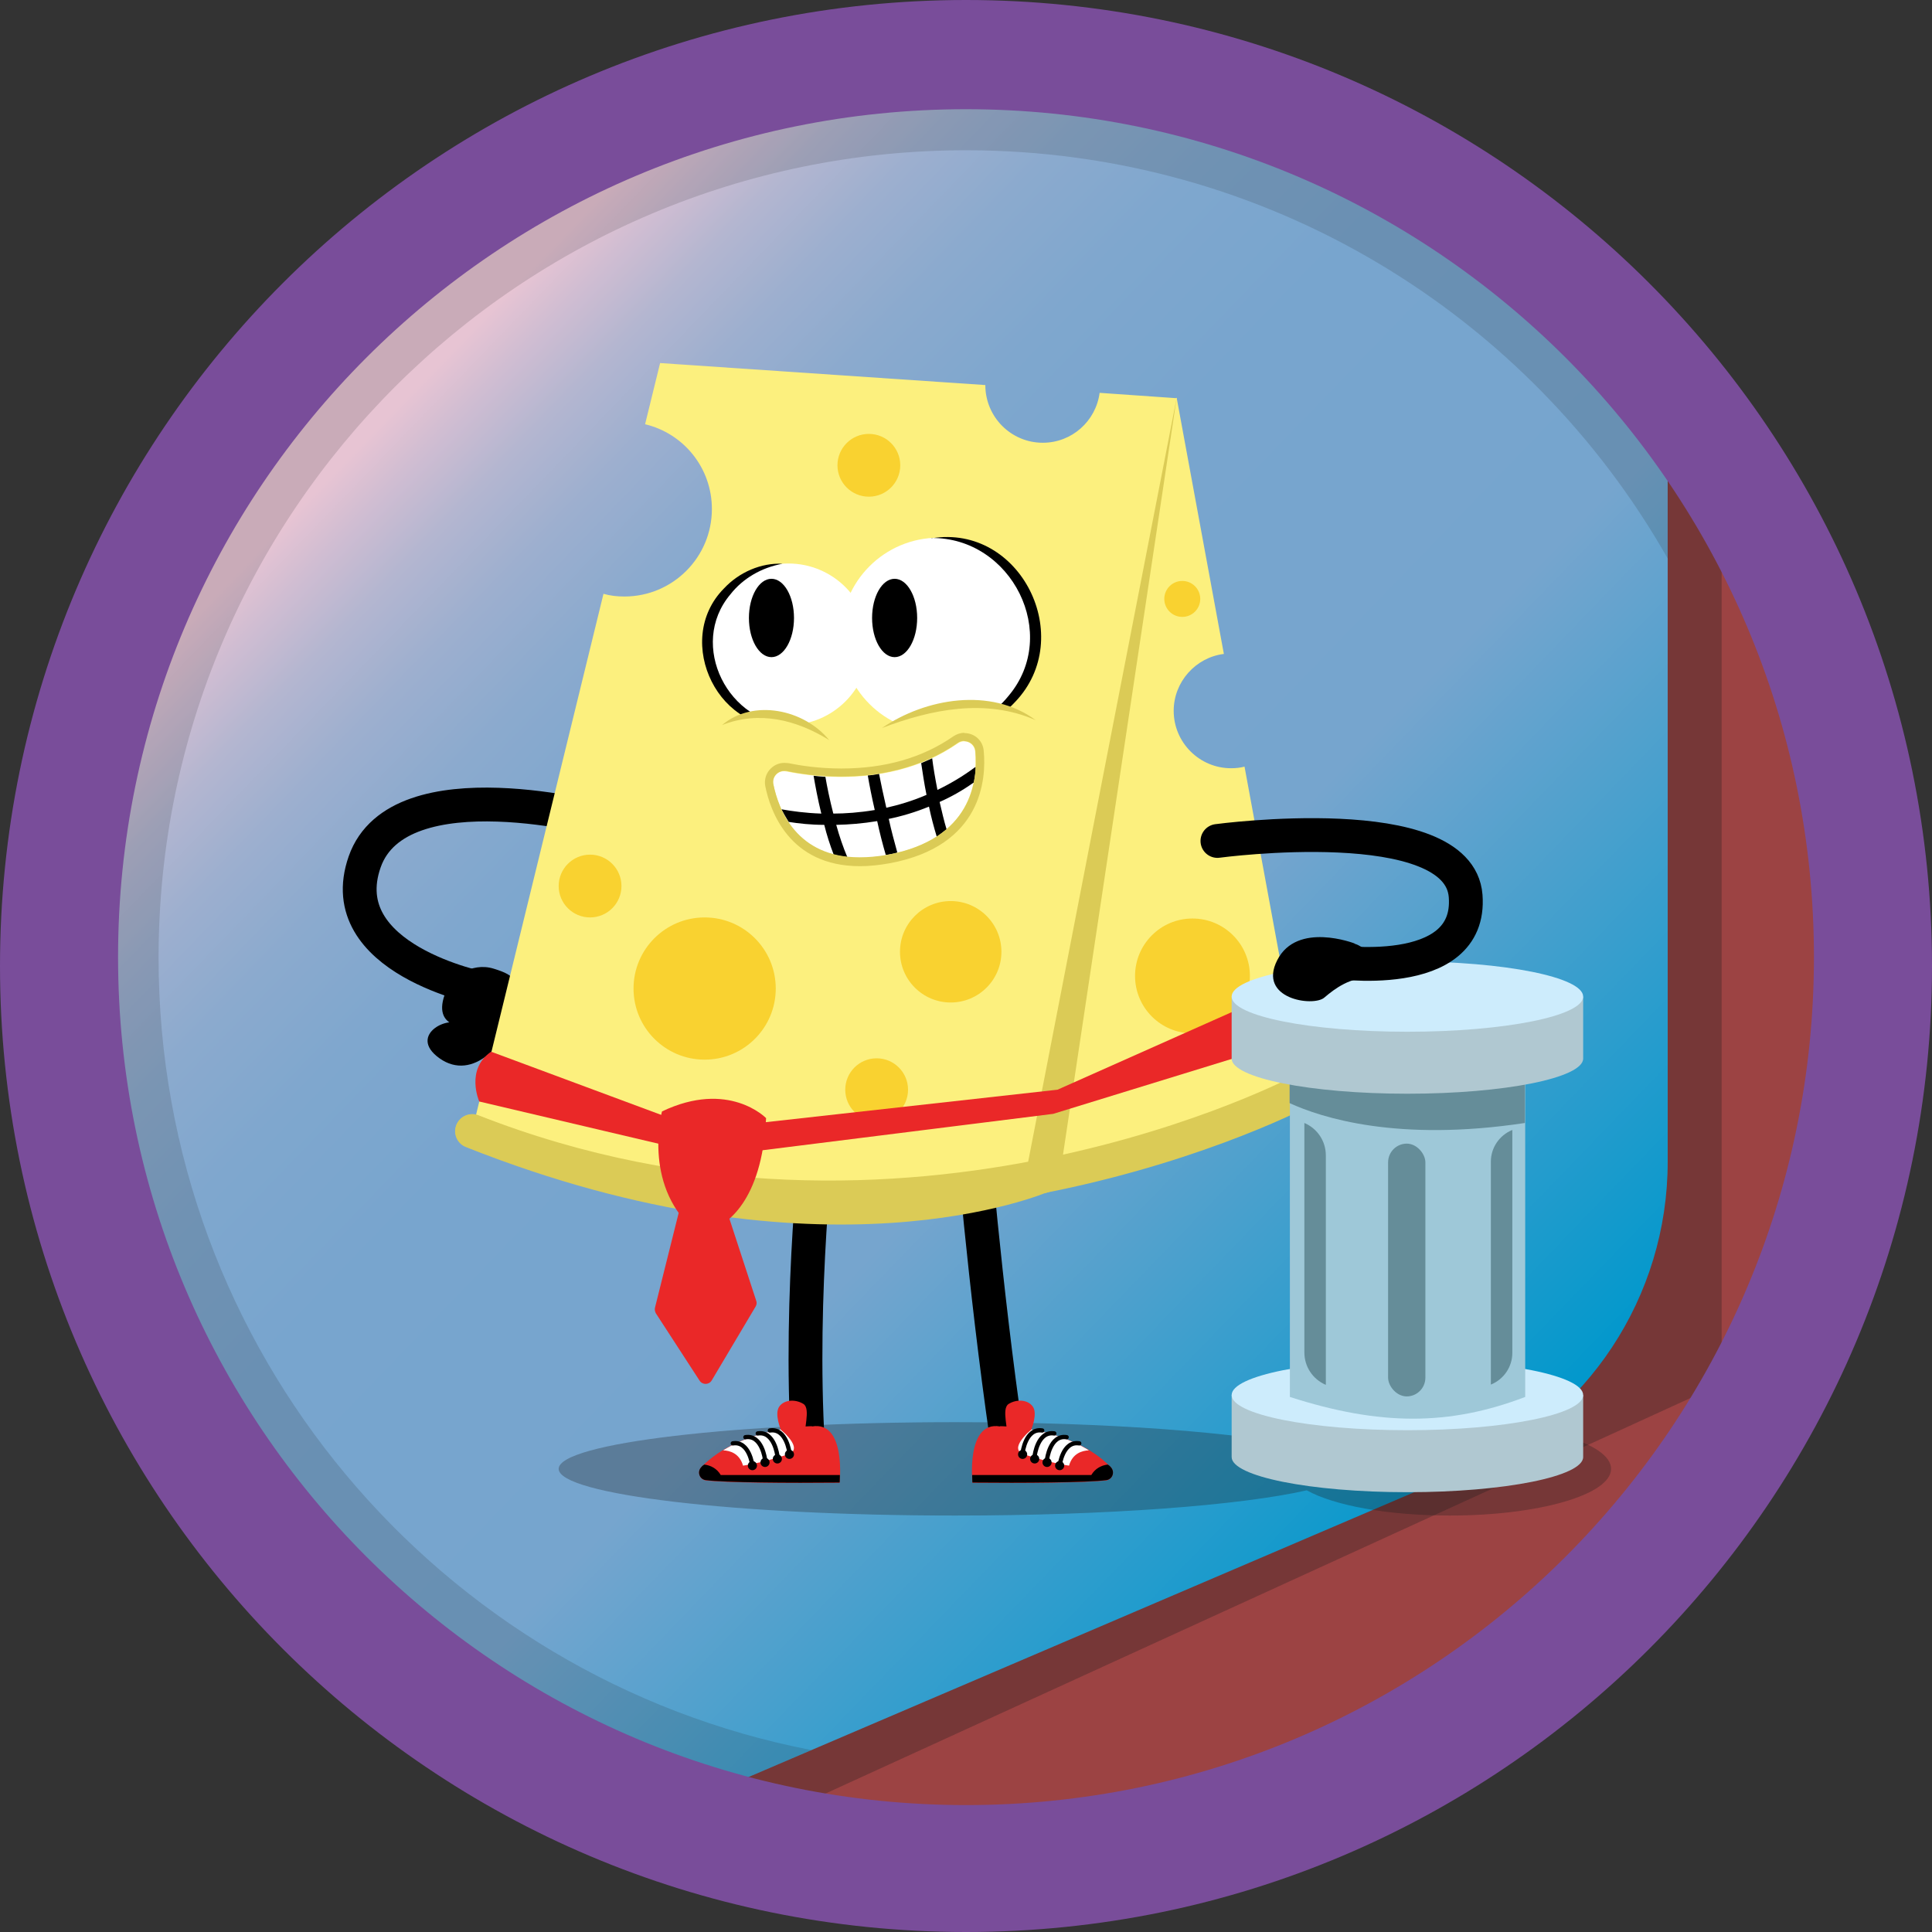 <?xml version="1.0" encoding="UTF-8"?>
<svg id="Layer_197" data-name="Layer 197" xmlns="http://www.w3.org/2000/svg" xmlns:xlink="http://www.w3.org/1999/xlink" viewBox="0 0 72 72">
  <rect x="0" y="0" width="72" height="72" fill="#333333" stroke="none"/>
  <defs>
    <style>
      .cls-1 {
        fill: url(#linear-gradient);
      }

      .cls-1, .cls-2, .cls-3, .cls-4, .cls-5, .cls-6, .cls-7, .cls-8, .cls-9, .cls-10, .cls-11, .cls-12, .cls-13, .cls-14, .cls-15 {
        stroke-width: 0px;
      }

      .cls-2 {
        opacity: .15;
      }

      .cls-2, .cls-4 {
        fill: #1c1c1c;
      }

      .cls-16 {
        stroke-width: .16px;
      }

      .cls-16, .cls-17, .cls-18 {
        fill: none;
        stroke-linecap: round;
        stroke-miterlimit: 10;
      }

      .cls-16, .cls-18 {
        stroke: #000;
      }

      .cls-17 {
        stroke: #dbcb56;
      }

      .cls-17, .cls-18 {
        stroke-width: 1.26px;
      }

      .cls-4 {
        opacity: .3;
      }

      .cls-5 {
        fill: #f9d230;
      }

      .cls-6 {
        fill: #794d9a;
      }

      .cls-7 {
        fill: #9c4343;
      }

      .cls-8 {
        fill: #dbcb56;
      }

      .cls-9 {
        fill: #b0c8d1;
      }

      .cls-10 {
        fill: #cdecfc;
      }

      .cls-11 {
        fill: #9ec8d8;
      }

      .cls-12 {
        fill: #658d99;
      }

      .cls-13 {
        fill: #fff;
      }

      .cls-14 {
        fill: #fcf07e;
      }

      .cls-15 {
        fill: #ea2828;
      }
    </style>
    <linearGradient id="linear-gradient" x1="11.9" y1="12.93" x2="55.61" y2="55.15" gradientUnits="userSpaceOnUse">
      <stop offset=".06" stop-color="#e7c4d3"/>
      <stop offset=".09" stop-color="#d0bdd2"/>
      <stop offset=".13" stop-color="#b4b6d0"/>
      <stop offset=".18" stop-color="#9dafcf"/>
      <stop offset=".24" stop-color="#8baace"/>
      <stop offset=".31" stop-color="#7fa7ce"/>
      <stop offset=".41" stop-color="#78a5ce"/>
      <stop offset=".63" stop-color="#76a5ce"/>
      <stop offset="1" stop-color="#0198cc"/>
    </linearGradient>
  </defs>
  <path id="_.svg" data-name=" .svg" class="cls-7" d="M1.72,36C1.72,17.07,17.07,1.72,36,1.72s34.28,15.35,34.28,34.28-15.35,34.28-34.28,34.28S1.72,54.93,1.72,36h0Z"/>
  <path class="cls-4" d="M25.45,69.27l38.71-17.7V14.83S50.5,1.42,36,1.72,3.12,14.64,1.72,36c0,0-.27,26.24,23.73,33.27Z"/>
  <path class="cls-1" d="M25.45,67.27l29.1-12.45c4.61-1.97,7.6-6.5,7.6-11.52V14.83S50.5,1.42,36,1.72,3.12,14.64,1.72,36c0,0-.27,24.24,23.73,31.27Z"/>
  <path class="cls-4" d="M54.03,53c-2.32,0-4.33.38-5.33.94-2.47-.56-7.4-.94-13.1-.94-8.16,0-14.78.78-14.78,1.74s6.62,1.74,14.78,1.74c5.7,0,10.63-.38,13.1-.94,1,.56,3.01.94,5.33.94,3.32,0,6.01-.78,6.01-1.74s-2.69-1.74-6.01-1.74Z"/>
  <path class="cls-3" d="M16.84,36.52s.69-.69,1.56-.42.95.45.74,1.6-1.51,2.63-2.76,1.74.48-1.71.89-1.18c0,0-1.45,0-.43-1.75Z"/>
  <path class="cls-18" d="M22.56,30.58s-7.7-2.09-8.97,1.54,4.41,4.73,4.41,4.73"/>
  <path class="cls-18" d="M36.22,42.01s.46,5.8,1.3,11.59"/>
  <path class="cls-18" d="M30.48,42.21s-.71,5.97-.37,11.66"/>
  <path class="cls-14" d="M48.6,40.61s-3.86,2.06-9.8,3.23c-5.69,1.12-13.28,1.43-21.21-1.69l26.26-27.33,1.76,9.55c-1.05.13-1.87,1.04-1.87,2.12,0,1.18.96,2.14,2.14,2.14.18,0,.35-.02.5-.06l2.22,12.04Z"/>
  <path class="cls-14" d="M43.85,14.83l-4.99,28.99s-.02,0-.06.03c-.74.3-8.72,3.29-21.21-1.69l4.9-20.03c.25.07.5.1.78.1,1.8,0,3.26-1.46,3.26-3.26,0-1.54-1.06-2.82-2.49-3.16l.56-2.28,12.12.82h0c0,1.19.96,2.15,2.14,2.15,1.09,0,1.98-.81,2.12-1.86l2.87.2Z"/>
  <path class="cls-17" d="M38.86,43.82s-8.14,3.56-21.27-1.66"/>
  <path class="cls-17" d="M48.61,40.61s-14.79,7.9-31.01,1.54"/>
  <path class="cls-8" d="M43.85,14.83l-4.37,29.1c-.05.34-.37.58-.72.53-.34-.05-.58-.37-.53-.72,0-.03,5.61-28.88,5.62-28.91h0Z"/>
  <circle class="cls-5" cx="26.26" cy="36.84" r="2.65"/>
  <circle class="cls-5" cx="35.43" cy="35.47" r="1.89"/>
  <circle class="cls-5" cx="32.67" cy="40.61" r="1.17"/>
  <circle class="cls-5" cx="44.06" cy="22.32" r=".67"/>
  <circle class="cls-5" cx="21.99" cy="33.02" r="1.17"/>
  <circle class="cls-5" cx="32.38" cy="17.34" r="1.17"/>
  <circle class="cls-5" cx="44.44" cy="36.37" r="2.14"/>
  <circle class="cls-13" cx="29.38" cy="24.01" r="3.01"/>
  <circle class="cls-13" cx="34.97" cy="23.67" r="3.63"/>
  <path class="cls-3" d="M29.59,27.01c-2.76.52-4.55-3.12-2.61-5.08.57-.61,1.39-.96,2.18-.92-.78.14-1.48.55-1.94,1.14-1.59,1.88-.08,4.88,2.36,4.87h0Z"/>
  <path class="cls-3" d="M34.72,20.06c3.32-.54,5.41,3.7,3.11,6.1-.67.73-1.65,1.16-2.61,1.13.94-.15,1.79-.64,2.36-1.35,1.95-2.3.12-5.92-2.87-5.89h0Z"/>
  <ellipse class="cls-3" cx="33.34" cy="23.03" rx=".84" ry="1.46"/>
  <ellipse class="cls-3" cx="28.75" cy="23.03" rx=".84" ry="1.46"/>
  <path class="cls-14" d="M38.6,26.84c-2.57-1.52-5.73.29-5.73.29l-.98.93"/>
  <path class="cls-14" d="M26.91,27.02s1.85-1.24,3.99.56"/>
  <path class="cls-15" d="M18.32,39.2l7.94,2.95-.5.76-7.9-1.86s-.53-1.2.45-1.86Z"/>
  <path class="cls-15" d="M28.45,41.83l10.96-1.22,8.49-3.78s1.31.49.35,1.91l-9,2.77-11.18,1.4s-.45-.96.37-1.08Z"/>
  <path class="cls-15" d="M25.38,44.85l-.97,3.88c-.02.07,0,.15.03.21l1.63,2.51c.11.17.35.16.45,0l1.64-2.76c.04-.07.05-.15.02-.22l-1.16-3.55s-.03-.07-.06-.1c-.16-.16-.75-.64-1.58.04Z"/>
  <path class="cls-15" d="M28.55,41.67s-1.39-1.44-3.88-.25c0,0-.72,2.68,1.15,4.37,0,0,.32.15.76,0s1.82-.97,1.97-4.12Z"/>
  <path class="cls-15" d="M30.26,53.15s-2.63,0-4.12,1.52c-.17.17-.08.46.16.5.67.09,3.16.11,4.99.09,0,0,.25-2.32-1.03-2.1Z"/>
  <path class="cls-13" d="M29.37,54.2c-1.05.34-1.68.42-1.68.42-.13-.46-.49-.56-.74-.57.71-.44,1.51-.66,2.15-.78.45.41.69.79.27.93Z"/>
  <path class="cls-15" d="M29.1,53.28s-.25-.59-.06-.86.61-.28.9-.1-.02,1.02.07,1.29-.13.34-.91-.33Z"/>
  <circle class="cls-3" cx="28.04" cy="54.62" r=".17"/>
  <circle class="cls-3" cx="28.51" cy="54.5" r=".17"/>
  <circle class="cls-3" cx="28.97" cy="54.37" r=".17"/>
  <circle class="cls-3" cx="29.42" cy="54.2" r=".17"/>
  <path class="cls-16" d="M28.04,54.62s-.11-.93-.73-.83"/>
  <path class="cls-16" d="M28.51,54.39s-.11-.93-.73-.83"/>
  <path class="cls-16" d="M28.97,54.25s-.11-.93-.73-.83"/>
  <path class="cls-16" d="M29.42,54.14s-.11-.93-.73-.83"/>
  <path class="cls-3" d="M31.3,54.97c0,.18-.01.28-.01.28-1.83.02-4.32,0-4.99-.09-.24-.03-.33-.32-.16-.49.03-.04.07-.07.11-.09.24.03.47.15.61.39h4.45Z"/>
  <path class="cls-15" d="M37.27,53.15s2.63,0,4.12,1.52c.17.17.08.46-.16.5-.67.09-3.16.11-4.99.09,0,0-.25-2.32,1.03-2.1Z"/>
  <path class="cls-13" d="M38.16,54.2c1.05.34,1.68.42,1.68.42.13-.46.49-.56.74-.57-.71-.44-1.51-.66-2.15-.78-.45.41-.69.79-.27.93Z"/>
  <path class="cls-15" d="M38.43,53.28s.25-.59.06-.86-.61-.28-.9-.1.02,1.02-.07,1.29.13.34.91-.33Z"/>
  <circle class="cls-3" cx="39.49" cy="54.62" r=".17"/>
  <circle class="cls-3" cx="39.02" cy="54.5" r=".17"/>
  <circle class="cls-3" cx="38.56" cy="54.37" r=".17"/>
  <circle class="cls-3" cx="38.11" cy="54.2" r=".17"/>
  <path class="cls-16" d="M39.49,54.62s.11-.93.73-.83"/>
  <path class="cls-16" d="M39.02,54.39s.11-.93.73-.83"/>
  <path class="cls-16" d="M38.56,54.25s.11-.93.73-.83"/>
  <path class="cls-16" d="M38.11,54.14s.11-.93.73-.83"/>
  <path class="cls-3" d="M36.23,54.97c0,.18.01.28.01.28,1.83.02,4.32,0,4.99-.09.24-.03.33-.32.16-.49-.03-.04-.07-.07-.11-.09-.24.03-.47.15-.61.39h-4.45Z"/>
  <path class="cls-9" d="M45.9,51.99v2.31c0,.72,2.93,1.31,6.55,1.31s6.55-.59,6.55-1.31v-2.31h-13.1Z"/>
  <ellipse class="cls-10" cx="52.45" cy="51.99" rx="6.55" ry="1.31"/>
  <path class="cls-11" d="M48.07,51.43v-12.92h8.77v13.55c-2.83,1.08-5.41,1.08-8.77,0v-.63Z"/>
  <path class="cls-12" d="M56.83,38.51v3.34c-4.76.72-7.59-.2-8.77-.74v-2.59h8.77Z"/>
  <path class="cls-9" d="M45.9,37.14v2.31c0,.72,2.93,1.31,6.55,1.31s6.55-.59,6.55-1.31v-2.31h-13.1Z"/>
  <ellipse class="cls-10" cx="52.45" cy="37.14" rx="6.55" ry="1.31"/>
  <path class="cls-18" d="M45.37,31.34s9-1.21,9.25,2.05-5.01,2.44-5.01,2.44"/>
  <path class="cls-3" d="M50.48,35.16s-2.14-.83-2.88.62,1.34,1.75,1.75,1.4.98-.77,1.72-.74,0-1.11-.59-1.27Z"/>
  <path class="cls-12" d="M49.41,43.06c0-.53-.31-1-.8-1.21h0s0,8.55,0,8.55c0,.53.31,1,.8,1.21h0s0-8.55,0-8.55Z"/>
  <path class="cls-12" d="M55.56,43.29c0-.51.31-.98.8-1.18h0s0,8.31,0,8.31c0,.51-.31.98-.8,1.18h0s0-8.31,0-8.31Z"/>
  <rect class="cls-12" x="51.73" y="42.62" width="1.39" height="9.42" rx=".7" ry=".7"/>
  <path class="cls-13" d="M29.31,28.75c1.19.24,4.04.58,6.39-1.05.26-.18.61-.01.64.3.1,1.13-.14,3.27-3.25,3.86-3.21.6-4.05-1.53-4.27-2.63-.06-.29.2-.54.48-.48Z"/>
  <path class="cls-3" d="M36.36,28.59c0,.18-.03.37-.07.57-.42.3-.85.54-1.28.73-.13.06-.26.12-.39.17-.51.21-1.02.36-1.51.46-.14.03-.28.06-.42.08-.54.09-1.05.13-1.52.14-.07,0-.13,0-.2,0-.08,0-.16,0-.25,0-.5,0-.95-.05-1.33-.11-.1-.16-.19-.32-.27-.47.39.07.9.14,1.48.16.15,0,.29.01.44,0,.47,0,1-.04,1.54-.13.14-.03.28-.05.42-.08.49-.11,1-.26,1.51-.48.13-.05.27-.11.4-.18.48-.23.96-.51,1.43-.86Z"/>
  <path class="cls-3" d="M31.57,31.94c-.18-.02-.34-.05-.5-.09-.14-.36-.26-.74-.35-1.1-.04-.15-.08-.28-.11-.42-.14-.57-.23-1.07-.29-1.42.14.02.28.03.44.04.06.35.16.85.3,1.39.03.13.07.27.11.42.11.4.25.81.41,1.19Z"/>
  <path class="cls-3" d="M33.42,31.78c-.1.03-.21.05-.32.07-.03,0-.06.01-.09.01-.12-.41-.23-.84-.32-1.26-.03-.14-.06-.28-.09-.41-.11-.48-.2-.93-.26-1.29.14-.01.28-.03.42-.06.07.35.16.79.27,1.26.03.13.06.27.09.41.09.42.21.86.32,1.26Z"/>
  <path class="cls-3" d="M35.27,30.91c-.11.09-.23.18-.36.27-.11-.36-.21-.74-.29-1.12-.04-.15-.07-.29-.09-.43-.09-.44-.15-.86-.2-1.19h0c.14-.06.28-.12.41-.18.04.33.11.74.2,1.2.03.14.05.28.08.44.08.34.16.69.26,1.02Z"/>
  <path class="cls-8" d="M35.94,27.62c.2,0,.39.15.41.37.1,1.13-.14,3.27-3.25,3.86-.38.07-.74.1-1.06.1-2.35,0-3.02-1.76-3.22-2.73-.05-.26.15-.49.4-.49.03,0,.05,0,.08,0,.47.1,1.19.21,2.04.21,1.31,0,2.93-.26,4.36-1.26.07-.05.15-.07.23-.07M35.94,27.31c-.15,0-.29.05-.41.13-1.15.8-2.55,1.2-4.18,1.2-.83,0-1.53-.11-1.97-.2-.05,0-.1-.01-.15-.01-.22,0-.42.1-.56.27-.14.17-.19.39-.15.6.18.9.88,2.98,3.53,2.98.35,0,.72-.04,1.11-.11,3.45-.64,3.6-3.15,3.5-4.19-.03-.38-.34-.66-.72-.66h0Z"/>
  <path class="cls-8" d="M38.6,26.84c-1.86-.82-3.89-.41-5.73.29,1.62-1.11,4.06-1.53,5.73-.29h0Z"/>
  <path class="cls-8" d="M26.91,27.02c1.17-.99,3.06-.58,3.99.56-1.23-.76-2.61-1.1-3.99-.56h0Z"/>
  <path id="_.svg-2" data-name=" .svg-2" class="cls-2" d="M39.12,1.87c-.36-.04-.72-.07-1.09-.09-.42-.04-.84-.06-1.26-.05-.25-.01-.51-.01-.77-.01C17.07,1.72,1.72,17.07,1.72,36c0,0,0,.17.01.47.11,3.44,1.72,24.35,23.72,30.8l4.79-2.05c-13.86-2.68-24.33-14.89-24.33-29.53,0-16.62,13.47-30.09,30.09-30.09,11.22,0,21,6.13,26.16,15.23v-6S52.14,3.31,39.12,1.87Z"/>
  <path id="_.svg-2-2" data-name=" .svg-2" class="cls-6" d="M36,0C16.12,0,0,16.12,0,36s16.12,36,36,36,36-16.12,36-36S55.88,0,36,0ZM36,67.27c-17.45,0-31.6-14.15-31.6-31.6S18.55,4.07,36,4.07s31.6,14.15,31.6,31.6h0c0,17.45-14.15,31.6-31.6,31.6Z"/>
</svg>